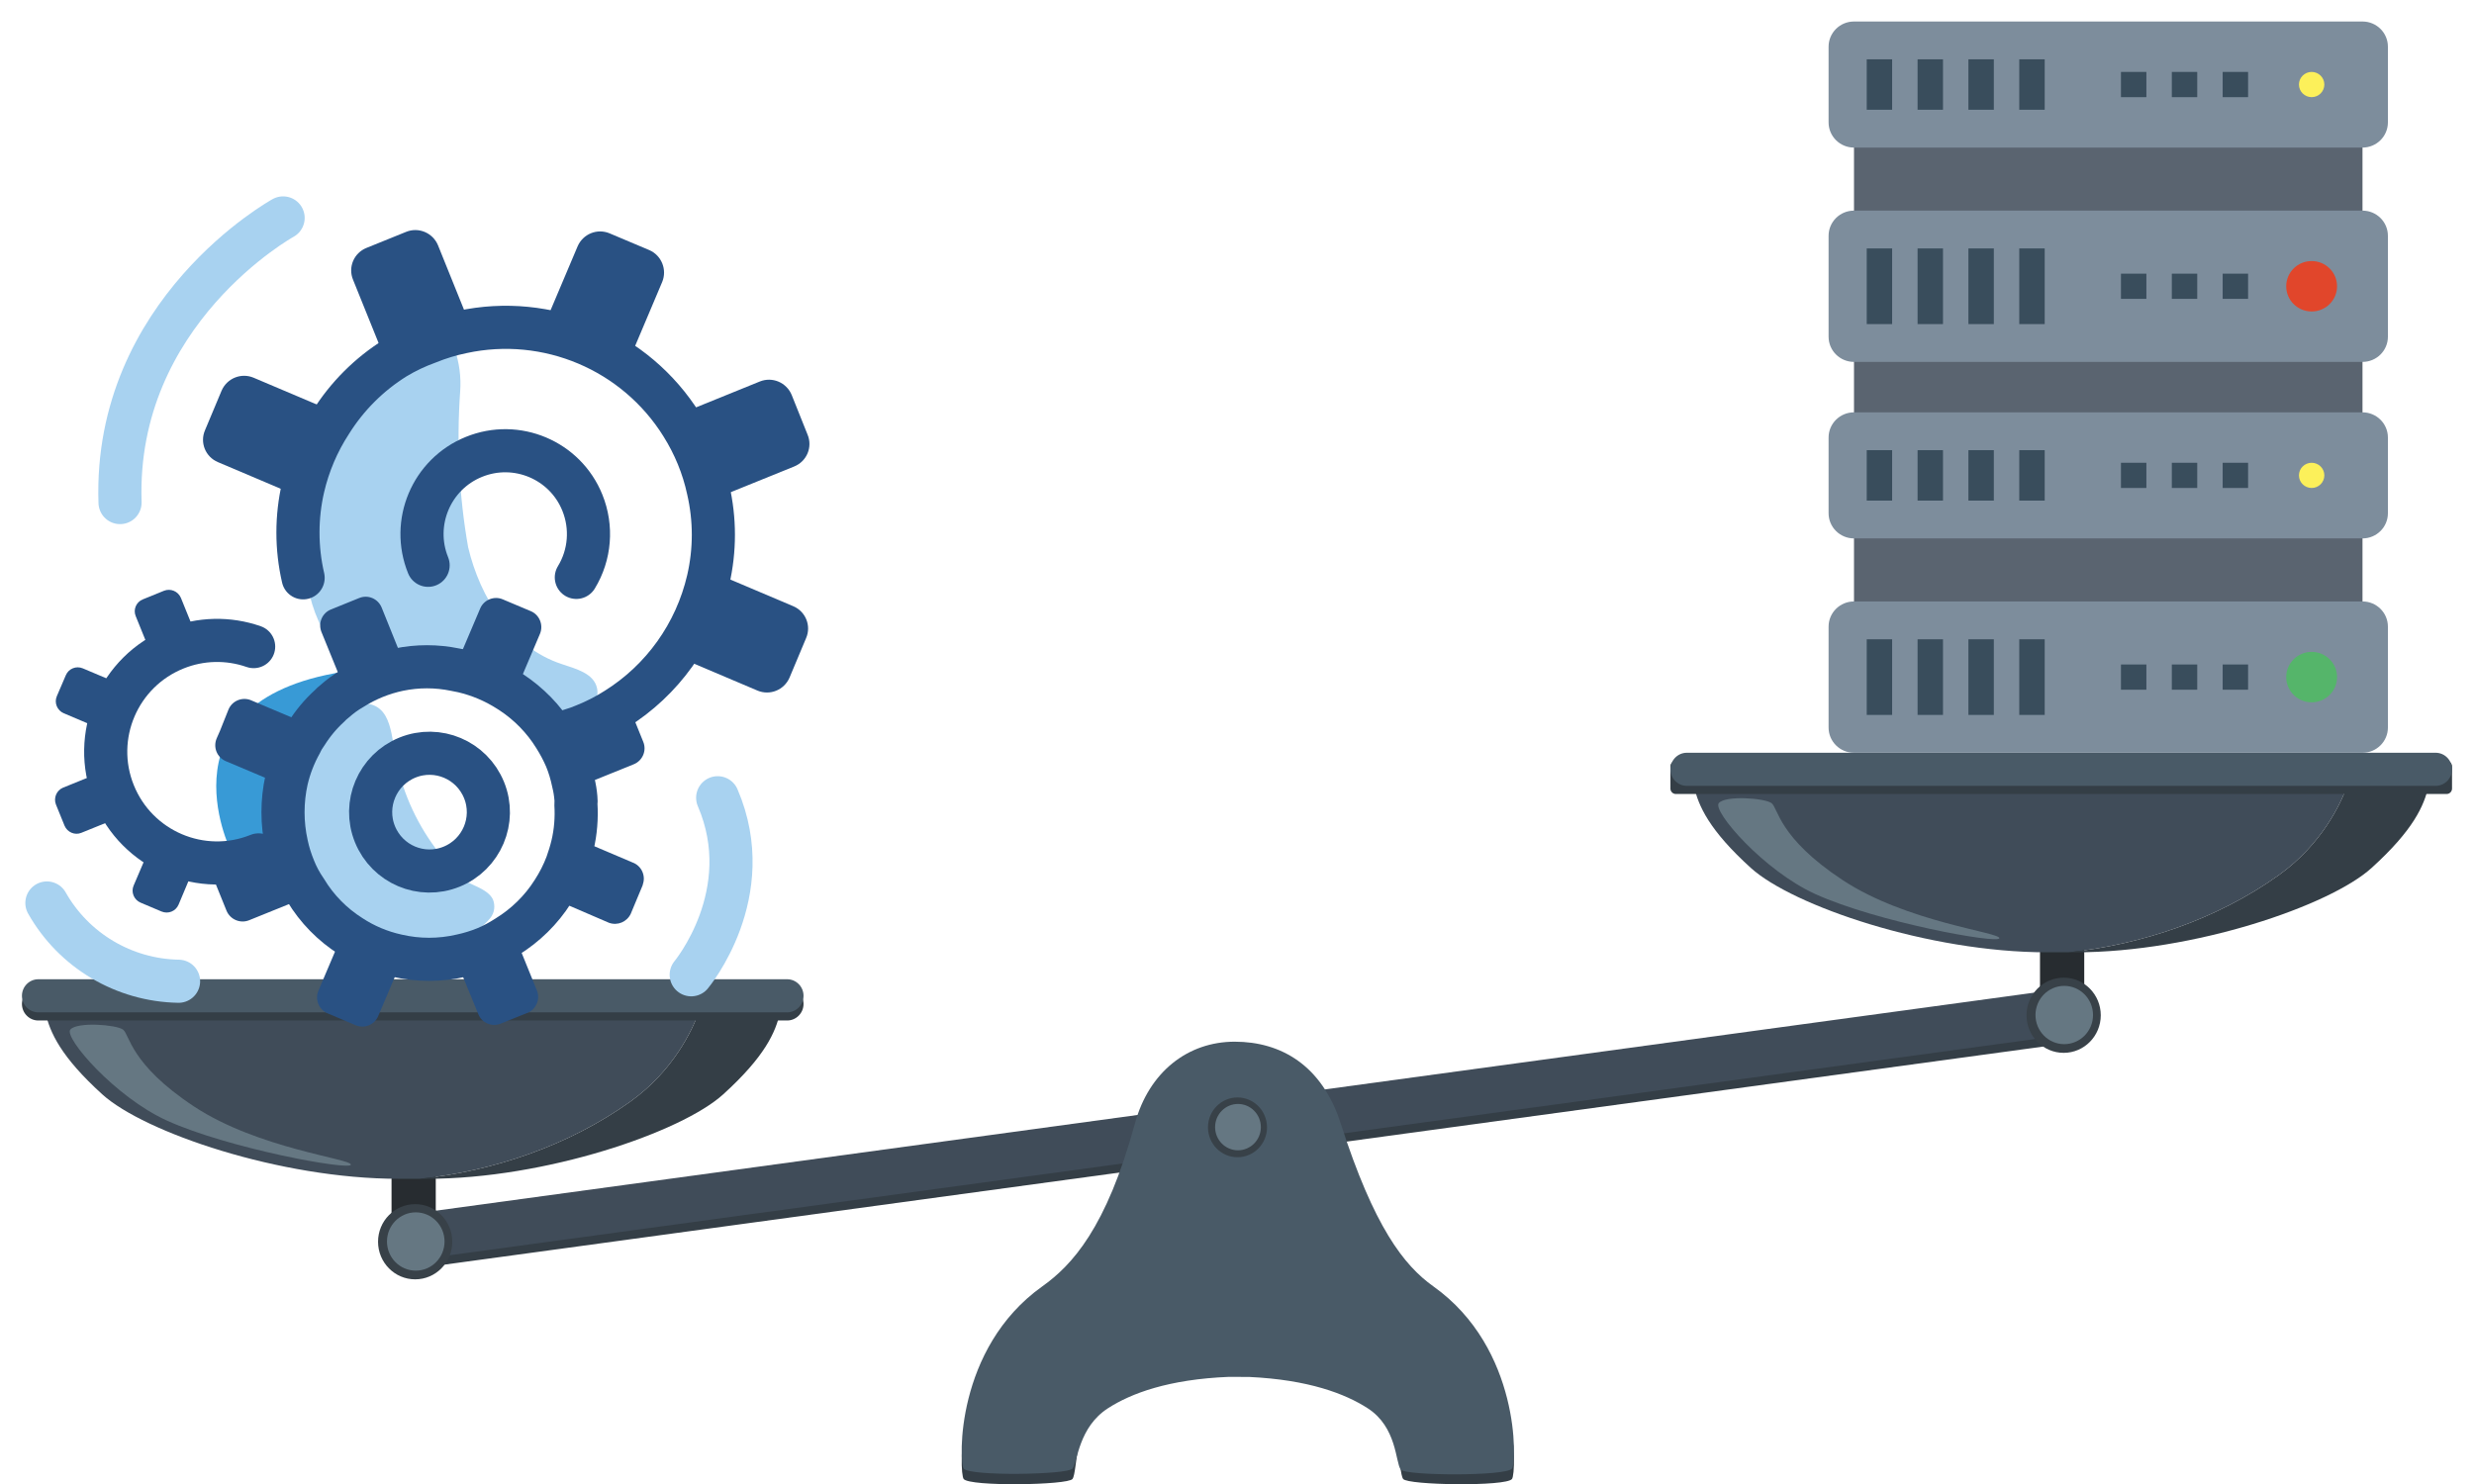 <svg width="115" height="69" xmlns="http://www.w3.org/2000/svg" xmlns:xlink="http://www.w3.org/1999/xlink" overflow="hidden"><defs><clipPath id="clip0"><rect x="1018" y="376" width="115" height="69"/></clipPath><clipPath id="clip1"><rect x="1019" y="411" width="113" height="34"/></clipPath><clipPath id="clip2"><rect x="1019" y="411" width="113" height="34"/></clipPath><clipPath id="clip3"><rect x="1019" y="411" width="113" height="34"/></clipPath><clipPath id="clip4"><rect x="1062.69" y="424.889" width="25.707" height="20.11"/></clipPath><clipPath id="clip5"><rect x="1095.62" y="411.366" width="36.359" height="1.584"/></clipPath><clipPath id="clip6"><rect x="1095.62" y="411" width="36.359" height="1.543"/></clipPath><clipPath id="clip7"><rect x="1019" y="385" width="37" height="39"/></clipPath><clipPath id="clip8"><rect x="1019" y="385" width="37" height="39"/></clipPath><clipPath id="clip9"><rect x="1019" y="385" width="37" height="39"/></clipPath><clipPath id="clip10"><rect x="1103" y="377" width="26" height="34"/></clipPath><clipPath id="clip11"><rect x="1103" y="377" width="26" height="34"/></clipPath><clipPath id="clip12"><rect x="1103" y="377" width="26" height="34"/></clipPath></defs><g clip-path="url(#clip0)" transform="translate(-1018 -376)"><g clip-path="url(#clip1)"><g clip-path="url(#clip2)"><g clip-path="url(#clip3)"><g clip-path="url(#clip4)"><path d="M61.303 17.497C62.844 22.23 64.231 24.002 65.605 24.967 69.665 27.82 69.475 33.049 69.264 33.332 68.998 33.69 64.411 33.618 64.203 33.332 63.958 32.995 64.111 30.472 62.748 29.602 61.69 28.927 59.789 28.292 57.059 28.166L56.108 28.16C53.302 28.272 51.364 28.917 50.289 29.602 48.926 30.472 49.08 32.995 48.834 33.332 48.627 33.618 44.039 33.69 43.773 33.332 43.562 33.049 43.372 27.82 47.432 24.967 48.806 24.002 50.409 22.295 51.734 17.497 52.39 15.12 54.201 13.736 56.38 13.739 58.504 13.741 60.426 14.803 61.303 17.497" fill="#343E46" transform="matrix(1 0 0 1.013 1019.02 411)"/></g><path d="M94.781 11.242 18.256 21.549C17.68 21.626 17.272 22.161 17.35 22.737 17.427 23.313 17.962 23.721 18.538 23.643L95.063 13.336C95.639 13.259 96.047 12.724 95.97 12.148 95.892 11.572 95.357 11.164 94.781 11.242" fill="#343E46" transform="matrix(1 0 0 1.013 1019.02 411)"/><path d="M94.736 10.85 18.211 21.157C17.635 21.234 17.227 21.769 17.305 22.345 17.383 22.921 17.917 23.329 18.493 23.252L95.018 12.945C95.595 12.867 96.002 12.332 95.925 11.756 95.847 11.18 95.312 10.773 94.736 10.85" fill="#404C59" transform="matrix(1 0 0 1.013 1019.02 411)"/><path d="M61.303 17.02C62.844 21.753 64.231 23.525 65.605 24.491 69.665 27.343 69.475 32.572 69.264 32.855 68.998 33.214 64.296 33.187 64.089 32.902 63.843 32.565 63.919 30.957 62.556 30.088 61.498 29.413 59.789 28.778 57.059 28.651L56.108 28.646C53.302 28.758 51.556 29.402 50.481 30.088 49.118 30.957 49.08 32.518 48.834 32.855 48.627 33.141 44.039 33.214 43.773 32.855 43.562 32.572 43.372 27.343 47.432 24.491 48.806 23.525 50.409 21.818 51.734 17.02 52.39 14.643 54.201 13.259 56.38 13.262 58.504 13.264 60.426 14.326 61.303 17.02" fill="#495A67" transform="matrix(1 0 0 1.013 1019.02 411)"/><path d="M18.897 22.798 17.519 22.798C17.332 22.798 17.18 22.645 17.18 22.459L17.18 18.462C17.18 18.276 17.332 18.123 17.519 18.123L18.897 18.123C19.083 18.123 19.236 18.276 19.236 18.462L19.236 22.459C19.236 22.645 19.083 22.798 18.897 22.798" fill="#272C30" transform="matrix(1 0 0 1.013 1019.02 411)"/><path d="M31.46 11.915 1.091 11.915C1.295 12.831 1.805 13.952 3.74 15.684 5.675 17.415 11.991 19.555 17.492 19.555L18.503 19.555C21.899 19.206 25.422 18.032 28.283 16.01 30.296 14.587 31.164 12.713 31.46 11.915" fill="#404C59" transform="matrix(1 0 0 1.013 1019.02 411)"/><path d="M32.591 15.684C34.527 13.952 35.036 12.831 35.239 11.915L31.46 11.915C31.164 12.713 30.296 14.587 28.283 16.01 25.422 18.032 21.899 19.206 18.503 19.555L18.839 19.555C24.34 19.555 30.656 17.415 32.591 15.684" fill="#343E46" transform="matrix(1 0 0 1.013 1019.02 411)"/><path d="M35.572 12.289 0.759 12.289C0.342 12.289 0 11.947 0 11.53 0 11.112 0.342 10.77 0.759 10.77L35.572 10.77C35.989 10.77 36.331 11.112 36.331 11.53 36.331 11.947 35.989 12.289 35.572 12.289" fill="#343E46" transform="matrix(1 0 0 1.013 1019.02 411)"/><path d="M6.732 16.88C9.614 18.173 15.244 19.18 15.289 18.908 15.335 18.637 10.988 18.183 8 16.236 5.012 14.289 5.012 12.931 4.695 12.705 4.378 12.478 2.567 12.342 2.25 12.705 1.933 13.067 4.332 15.804 6.732 16.88" fill="#657782" transform="matrix(1 0 0 1.013 1019.02 411)"/><path d="M35.572 11.915 0.759 11.915C0.342 11.915 0 11.573 0 11.155 0 10.737 0.342 10.396 0.759 10.396L35.572 10.396C35.989 10.396 36.331 10.737 36.331 11.155 36.331 11.573 35.989 11.915 35.572 11.915" fill="#495A67" transform="matrix(1 0 0 1.013 1019.02 411)"/><path d="M20.004 22.444C20.004 21.491 19.231 20.719 18.279 20.719 17.325 20.719 16.553 21.491 16.553 22.444 16.553 23.397 17.325 24.17 18.279 24.17 19.231 24.17 20.004 23.397 20.004 22.444" fill="#384148" transform="matrix(1 0 0 1.013 1019.02 411)"/><path d="M19.644 22.433C19.644 21.694 19.045 21.095 18.306 21.095 17.567 21.095 16.968 21.694 16.968 22.433 16.968 23.172 17.567 23.771 18.306 23.771 19.045 23.771 19.644 23.172 19.644 22.433" fill="#657782" transform="matrix(1 0 0 1.013 1019.02 411)"/><path d="M95.524 12.058 94.146 12.058C93.959 12.058 93.806 11.905 93.806 11.719L93.806 8.208C93.806 8.021 93.959 7.868 94.146 7.868L95.524 7.868C95.71 7.868 95.863 8.021 95.863 8.208L95.863 11.719C95.863 11.905 95.71 12.058 95.524 12.058" fill="#272C30" transform="matrix(1 0 0 1.013 1019.02 411)"/><path d="M108.087 1.519 77.719 1.519C77.922 2.436 78.431 3.556 80.367 5.288 82.302 7.02 88.618 9.159 94.119 9.159L95.13 9.159C98.526 8.81 102.049 7.637 104.91 5.614 106.923 4.191 107.791 2.317 108.087 1.519" fill="#404C59" transform="matrix(1 0 0 1.013 1019.02 411)"/><path d="M109.218 5.288C111.154 3.556 111.663 2.436 111.867 1.519L108.087 1.519C107.792 2.317 106.923 4.191 104.91 5.614 102.049 7.637 98.527 8.81 95.13 9.159L95.467 9.159C100.968 9.159 107.283 7.02 109.218 5.288" fill="#343E46" transform="matrix(1 0 0 1.013 1019.02 411)"/><g clip-path="url(#clip5)"><path d="M112.708 1.893 76.878 1.893C76.74 1.893 76.627 1.781 76.627 1.643L76.627 0.625C76.627 0.487 76.74 0.374 76.878 0.374L112.708 0.374C112.846 0.374 112.959 0.487 112.959 0.625L112.959 1.643C112.959 1.781 112.846 1.893 112.708 1.893" fill="#343E46" transform="matrix(1 0 0 1.013 1019.02 411)"/></g><path d="M83.36 6.485C86.242 7.778 91.872 8.784 91.917 8.513 91.962 8.241 87.615 7.787 84.627 5.841 81.639 3.894 81.639 2.535 81.323 2.309 81.005 2.083 79.195 1.947 78.877 2.309 78.56 2.671 80.96 5.408 83.36 6.485" fill="#657782" transform="matrix(1 0 0 1.013 1019.02 411)"/><g clip-path="url(#clip6)"><path d="M112.199 1.519 77.387 1.519C76.97 1.519 76.627 1.177 76.627 0.759 76.627 0.342 76.97 0 77.387 0L112.199 0C112.617 0 112.959 0.342 112.959 0.759 112.959 1.177 112.617 1.519 112.199 1.519" fill="#495A67" transform="matrix(1 0 0 1.013 1019.02 411)"/></g><path d="M96.631 12.049C96.631 11.096 95.859 10.323 94.906 10.323 93.953 10.323 93.18 11.096 93.18 12.049 93.18 13.002 93.953 13.774 94.906 13.774 95.859 13.774 96.631 13.002 96.631 12.049" fill="#384148" transform="matrix(1 0 0 1.013 1019.02 411)"/><path d="M96.271 12.037C96.271 11.299 95.672 10.7 94.933 10.7 94.195 10.7 93.596 11.299 93.596 12.037 93.596 12.776 94.195 13.375 94.933 13.375 95.672 13.375 96.271 12.776 96.271 12.037" fill="#657782" transform="matrix(1 0 0 1.013 1019.02 411)"/><path d="M57.875 17.193C57.875 16.435 57.261 15.821 56.503 15.821 55.745 15.821 55.131 16.435 55.131 17.193 55.131 17.951 55.745 18.565 56.503 18.565 57.261 18.565 57.875 17.951 57.875 17.193" fill="#384148" transform="matrix(1 0 0 1.013 1019.02 411)"/><path d="M57.589 17.184C57.589 16.596 57.112 16.12 56.525 16.12 55.938 16.12 55.462 16.596 55.462 17.184 55.462 17.771 55.938 18.247 56.525 18.247 57.112 18.247 57.589 17.771 57.589 17.184" fill="#657782" transform="matrix(1 0 0 1.013 1019.02 411)"/></g></g></g><g clip-path="url(#clip7)"><g clip-path="url(#clip8)"><g clip-path="url(#clip9)"><path d="M1039.12 392.198C1039.35 392.841 1039.44 393.524 1039.39 394.204 1039.22 396.622 1039.34 399.053 1039.76 401.442 1040.32 403.798 1041.76 406.104 1044.11 406.876 1044.77 407.097 1045.6 407.307 1045.75 407.989 1045.96 408.911 1044.66 409.593 1044.68 410.535 1043.05 408.85 1040.86 407.829 1038.52 407.668 1037.32 407.69 1036.11 407.514 1034.96 407.147 1032.96 406.255 1032.15 403.818 1032.17 401.643 1032.19 399.553 1032.78 397.51 1033.89 395.738 1034.76 394.324 1036.38 391.637 1038.31 391.637 1038.67 391.635 1039 391.86 1039.12 392.198Z" fill="#A8D2F0"/><path d="M1032.09 402.866C1031.77 401.48 1031.77 400.041 1032.09 398.655 1032.34 397.586 1032.77 396.569 1033.37 395.647 1034.13 394.428 1035.16 393.399 1036.38 392.64 1036.86 392.35 1037.37 392.109 1037.9 391.918 1038.41 391.71 1038.94 391.549 1039.48 391.437 1043.45 390.579 1047.54 392.307 1049.69 395.758 1050.27 396.681 1050.69 397.699 1050.92 398.765 1051.24 400.148 1051.24 401.584 1050.92 402.966 1050.34 405.462 1048.8 407.626 1046.62 408.982 1046.16 409.272 1045.68 409.521 1045.17 409.723 1044.96 409.814 1044.74 409.891 1044.52 409.954" stroke="#295183" stroke-width="2.005" stroke-linecap="round" stroke-linejoin="round" fill="none"/><path d="M1037.9 402.284C1037.1 400.304 1038.05 398.047 1040.03 397.243 1042.01 396.438 1044.27 397.391 1045.07 399.372 1045.53 400.509 1045.43 401.798 1044.79 402.846" stroke="#295183" stroke-width="2.005" stroke-linecap="round" stroke-linejoin="round" fill="none"/><path d="M1036.88 386.78C1037.46 386.545 1038.12 386.825 1038.36 387.405L1039.56 390.379C1039.8 390.959 1039.52 391.619 1038.94 391.854L1037.09 392.603C1036.51 392.838 1035.85 392.558 1035.61 391.978L1034.41 389.005C1034.17 388.425 1034.45 387.764 1035.03 387.529Z" fill="#295183"/><path d="M1028.3 394.165C1028.55 393.588 1029.21 393.319 1029.79 393.563L1032.74 394.814C1033.32 395.058 1033.59 395.723 1033.35 396.299L1032.57 398.136C1032.32 398.712 1031.66 398.982 1031.08 398.738L1028.13 397.487C1027.55 397.243 1027.28 396.578 1027.53 396.002Z" fill="#295183"/><path d="M1054.7 407.507C1054.45 408.083 1053.79 408.353 1053.21 408.109L1050.26 406.858C1049.68 406.614 1049.41 405.949 1049.66 405.373L1050.43 403.535C1050.68 402.959 1051.34 402.69 1051.92 402.934L1054.87 404.185C1055.45 404.429 1055.72 405.094 1055.47 405.67Z" fill="#295183"/><path d="M1055.54 396.212C1055.78 396.792 1055.5 397.453 1054.92 397.688L1051.95 398.892C1051.37 399.127 1050.71 398.847 1050.47 398.267L1049.72 396.418C1049.49 395.838 1049.77 395.178 1050.35 394.943L1053.32 393.738C1053.9 393.503 1054.56 393.783 1054.8 394.363Z" fill="#295183"/><path d="M1048.18 387.628C1048.75 387.872 1049.02 388.537 1048.78 389.113L1047.53 392.068C1047.28 392.644 1046.62 392.913 1046.04 392.669L1044.2 391.891C1043.63 391.647 1043.36 390.982 1043.6 390.406L1044.85 387.452C1045.1 386.876 1045.76 386.607 1046.34 386.851Z" fill="#295183"/><path d="M1028.73 415.558C1028.73 415.558 1025.17 408.39 1034.36 407.177L1031.2 415.649Z" fill="#389AD6"/><path d="M1034.3 408.761C1036.09 408.4 1036.14 409.764 1036.37 411.077 1036.64 412.662 1037.29 414.16 1038.25 415.448 1038.58 415.948 1038.96 416.406 1039.39 416.812 1039.82 417.152 1040.65 417.293 1040.91 417.814 1041.03 418.105 1040.99 418.44 1040.79 418.686 1040.44 419.109 1039.98 419.428 1039.47 419.609 1038.82 419.848 1038.14 419.954 1037.46 419.92 1037.46 419.92 1032.54 419.238 1031.53 417.203 1030.71 415.548 1031.37 412.962 1032.03 411.358 1032.33 410.393 1032.94 409.552 1033.76 408.961 1033.93 408.867 1034.11 408.8 1034.3 408.761Z" fill="#A8D2F0"/><path d="M1044.77 413.393C1044.81 414.036 1044.76 414.681 1044.61 415.308 1044.54 415.601 1044.45 415.889 1044.35 416.17 1044.18 416.622 1043.96 417.052 1043.7 417.453 1043.16 418.31 1042.42 419.03 1041.56 419.559 1041.24 419.766 1040.91 419.944 1040.56 420.09 1040.2 420.236 1039.83 420.35 1039.45 420.431 1038.46 420.663 1037.43 420.663 1036.44 420.431 1035.68 420.263 1034.95 419.957 1034.3 419.529 1033.45 418.99 1032.73 418.259 1032.21 417.393 1031.99 417.077 1031.81 416.741 1031.67 416.391 1031.52 416.028 1031.4 415.652 1031.32 415.268 1031.1 414.278 1031.1 413.25 1031.32 412.26 1031.46 411.665 1031.68 411.091 1031.98 410.556 1032.05 410.401 1032.14 410.253 1032.24 410.114 1032.54 409.637 1032.9 409.202 1033.32 408.821 1033.39 408.743 1033.47 408.673 1033.55 408.611 1033.81 408.381 1034.08 408.18 1034.38 408.009 1035.04 407.593 1035.77 407.297 1036.53 407.137 1037.4 406.957 1038.29 406.957 1039.16 407.137L1039.51 407.207C1040.27 407.385 1041 407.693 1041.66 408.119L1041.77 408.189C1042.58 408.723 1043.27 409.428 1043.78 410.255 1043.98 410.572 1044.16 410.908 1044.31 411.257 1044.46 411.619 1044.57 411.995 1044.65 412.38 1044.71 412.62 1044.75 412.865 1044.77 413.112 1044.78 413.206 1044.78 413.299 1044.77 413.393Z" stroke="#295183" stroke-width="2.005" stroke-linecap="round" stroke-linejoin="round" fill="none"/><path d="M1040.5 412.734C1041.07 414.135 1040.39 415.731 1038.99 416.298 1037.59 416.866 1036 416.19 1035.43 414.789 1034.86 413.388 1035.54 411.792 1036.94 411.224 1038.34 410.657 1039.93 411.333 1040.5 412.734Z" stroke="#295183" stroke-width="2.005" stroke-linecap="round" stroke-linejoin="round" fill="none"/><path d="M1034.7 403.804C1035.11 403.638 1035.57 403.836 1035.74 404.247L1036.59 406.356C1036.76 406.766 1036.56 407.234 1036.15 407.4L1034.84 407.931C1034.43 408.097 1033.96 407.899 1033.8 407.489L1032.94 405.379C1032.78 404.969 1032.97 404.501 1033.39 404.335Z" fill="#295183"/><path d="M1032.24 410.405 1032.19 410.546 1031.64 411.849C1031.57 412.002 1031.46 412.131 1031.31 412.22 1031.09 412.357 1030.82 412.376 1030.58 412.27L1028.49 411.388C1028.08 411.209 1027.9 410.742 1028.07 410.335L1028.22 409.994 1028.62 408.992C1028.79 408.582 1029.26 408.389 1029.67 408.559 1029.67 408.559 1029.67 408.56 1029.67 408.56L1031.76 409.443C1032 409.547 1032.18 409.764 1032.23 410.024 1032.26 410.148 1032.27 410.279 1032.24 410.405Z" fill="#295183"/><path d="M1028 417.035C1027.84 416.624 1028.04 416.156 1028.45 415.99L1030.56 415.136C1030.97 414.969 1031.43 415.167 1031.6 415.578L1032.13 416.888C1032.3 417.299 1032.1 417.766 1031.69 417.933L1029.58 418.787C1029.17 418.953 1028.7 418.755 1028.53 418.345Z" fill="#295183"/><path d="M1033.23 423.117C1032.82 422.945 1032.63 422.474 1032.8 422.066L1033.69 419.97C1033.86 419.562 1034.33 419.372 1034.74 419.545L1036.04 420.096C1036.45 420.268 1036.64 420.739 1036.47 421.147L1035.58 423.243C1035.41 423.651 1034.94 423.841 1034.53 423.669Z" fill="#295183"/><path d="M1042.12 419.99 1042.97 422.085C1043.11 422.483 1042.92 422.922 1042.53 423.088L1041.24 423.609C1040.84 423.749 1040.4 423.556 1040.24 423.168L1039.38 421.073C1039.28 420.829 1039.31 420.551 1039.46 420.331 1039.54 420.187 1039.67 420.078 1039.83 420.02L1041.12 419.498C1041.28 419.443 1041.44 419.443 1041.6 419.498 1041.84 419.571 1042.03 419.753 1042.12 419.99Z" fill="#295183"/><path d="M1047.86 417.193 1047.6 417.814 1047.32 418.486C1047.14 418.866 1046.71 419.049 1046.31 418.907L1044.17 417.985C1043.93 417.884 1043.75 417.67 1043.7 417.413 1043.64 417.257 1043.64 417.088 1043.7 416.932L1044.18 415.809 1044.25 415.639C1044.31 415.484 1044.42 415.354 1044.57 415.268 1044.79 415.134 1045.06 415.111 1045.3 415.207L1047.4 416.1C1047.81 416.247 1048.03 416.705 1047.88 417.123 1047.88 417.147 1047.87 417.17 1047.86 417.193Z" fill="#295183"/><path d="M1047.9 410.49C1048.07 410.901 1047.87 411.369 1047.46 411.535L1045.35 412.389C1044.94 412.556 1044.47 412.358 1044.31 411.947L1043.78 410.637C1043.61 410.226 1043.81 409.759 1044.22 409.592L1046.33 408.738C1046.74 408.572 1047.2 408.77 1047.37 409.18Z" fill="#295183"/><path d="M1042.68 404.419C1043.08 404.591 1043.27 405.062 1043.1 405.47L1042.21 407.566C1042.04 407.974 1041.57 408.164 1041.16 407.991L1039.86 407.44C1039.45 407.268 1039.26 406.797 1039.43 406.389L1040.32 404.293C1040.49 403.885 1040.97 403.695 1041.37 403.867Z" fill="#295183"/><path d="M1030.02 415.749C1027.37 416.816 1024.36 415.532 1023.29 412.881 1022.22 410.231 1023.51 407.217 1026.16 406.151 1027.32 405.683 1028.61 405.653 1029.79 406.064" stroke="#295183" stroke-width="2.005" stroke-linecap="round" stroke-linejoin="round" fill="none"/><path d="M1025.62 403.469C1025.93 403.344 1026.28 403.492 1026.41 403.8L1027.05 405.38C1027.17 405.688 1027.02 406.039 1026.71 406.163L1025.73 406.562C1025.42 406.687 1025.07 406.539 1024.95 406.231L1024.31 404.651C1024.18 404.343 1024.33 403.992 1024.64 403.868Z" fill="#295183"/><path d="M1021.06 407.395C1021.19 407.089 1021.54 406.946 1021.85 407.076L1023.42 407.74C1023.72 407.87 1023.87 408.223 1023.74 408.529L1023.32 409.507C1023.19 409.813 1022.84 409.956 1022.53 409.827L1020.96 409.162C1020.66 409.033 1020.51 408.68 1020.64 408.374Z" fill="#295183"/><path d="M1020.6 413.406C1020.48 413.098 1020.63 412.748 1020.93 412.623L1022.51 411.983C1022.82 411.858 1023.17 412.007 1023.3 412.315L1023.7 413.3C1023.82 413.608 1023.67 413.958 1023.36 414.083L1021.78 414.723C1021.48 414.848 1021.13 414.699 1021 414.391Z" fill="#295183"/><path d="M1024.53 417.967C1024.23 417.838 1024.08 417.485 1024.21 417.179L1024.88 415.609C1025.01 415.304 1025.36 415.161 1025.67 415.29L1026.64 415.705C1026.95 415.834 1027.09 416.187 1026.96 416.493L1026.3 418.063C1026.17 418.368 1025.82 418.511 1025.51 418.382Z" fill="#295183"/><path d="M1050.13 421.323C1050.13 421.323 1053.28 417.553 1051.36 413.092" stroke="#A8D2F0" stroke-width="2.005" stroke-linecap="round" stroke-linejoin="round" fill="none"/><path d="M1031.16 386.133C1031.16 386.133 1023.28 390.474 1023.58 399.367" stroke="#A8D2F0" stroke-width="2.005" stroke-linecap="round" stroke-linejoin="round" fill="none"/><path d="M1020.18 417.985C1021.43 420.196 1023.76 421.579 1026.3 421.624" stroke="#A8D2F0" stroke-width="2.005" stroke-linecap="round" stroke-linejoin="round" fill="none"/></g></g></g><g clip-path="url(#clip10)"><g clip-path="url(#clip11)"><g clip-path="url(#clip12)"><path d="M30.483 29.31 7.034 29.31 7.034 7.034 30.483 7.034 30.483 29.31" fill="#5A6470" transform="matrix(1.008 0 0 1 1097.09 375.241)"/><path d="M30.483 17.586 7.034 17.586C6.386 17.586 5.862 17.062 5.862 16.414L5.862 11.724C5.862 11.076 6.386 10.552 7.034 10.552L30.483 10.552C31.131 10.552 31.655 11.076 31.655 11.724L31.655 16.414C31.655 17.062 31.131 17.586 30.483 17.586" fill="#7D8D9C" transform="matrix(1.008 0 0 1 1097.09 375.241)"/><path d="M29.31 14.069C29.31 14.717 28.786 15.241 28.138 15.241 27.49 15.241 26.965 14.717 26.965 14.069 26.965 13.421 27.49 12.897 28.138 12.897 28.786 12.897 29.31 13.421 29.31 14.069" fill="#E1462B" transform="matrix(1.008 0 0 1 1097.09 375.241)"/><path d="M8.793 15.828 7.621 15.828 7.621 12.31 8.793 12.31 8.793 15.828" fill="#394D5C" transform="matrix(1.008 0 0 1 1097.09 375.241)"/><path d="M11.138 15.828 9.966 15.828 9.966 12.31 11.138 12.31 11.138 15.828" fill="#394D5C" transform="matrix(1.008 0 0 1 1097.09 375.241)"/><path d="M13.483 15.828 12.31 15.828 12.31 12.31 13.483 12.31 13.483 15.828" fill="#394D5C" transform="matrix(1.008 0 0 1 1097.09 375.241)"/><path d="M15.828 15.828 14.655 15.828 14.655 12.31 15.828 12.31 15.828 15.828" fill="#394D5C" transform="matrix(1.008 0 0 1 1097.09 375.241)"/><path d="M25.207 14.655 24.035 14.655 24.035 13.483 25.207 13.483 25.207 14.655" fill="#394D5C" transform="matrix(1.008 0 0 1 1097.09 375.241)"/><path d="M22.862 14.655 21.69 14.655 21.69 13.483 22.862 13.483 22.862 14.655" fill="#394D5C" transform="matrix(1.008 0 0 1 1097.09 375.241)"/><path d="M20.517 14.655 19.345 14.655 19.345 13.483 20.517 13.483 20.517 14.655" fill="#394D5C" transform="matrix(1.008 0 0 1 1097.09 375.241)"/><path d="M30.483 25.793 7.034 25.793C6.386 25.793 5.862 25.269 5.862 24.621L5.862 21.103C5.862 20.455 6.386 19.931 7.034 19.931L30.483 19.931C31.131 19.931 31.655 20.455 31.655 21.103L31.655 24.621C31.655 25.269 31.131 25.793 30.483 25.793" fill="#7D8D9C" transform="matrix(1.008 0 0 1 1097.09 375.241)"/><path d="M8.793 24.035 7.621 24.035 7.621 21.69 8.793 21.69 8.793 24.035" fill="#394D5C" transform="matrix(1.008 0 0 1 1097.09 375.241)"/><path d="M11.138 24.035 9.966 24.035 9.966 21.69 11.138 21.69 11.138 24.035" fill="#394D5C" transform="matrix(1.008 0 0 1 1097.09 375.241)"/><path d="M13.483 24.035 12.31 24.035 12.31 21.69 13.483 21.69 13.483 24.035" fill="#394D5C" transform="matrix(1.008 0 0 1 1097.09 375.241)"/><path d="M15.828 24.035 14.655 24.035 14.655 21.69 15.828 21.69 15.828 24.035" fill="#394D5C" transform="matrix(1.008 0 0 1 1097.09 375.241)"/><path d="M25.207 23.448 24.035 23.448 24.035 22.276 25.207 22.276 25.207 23.448" fill="#394D5C" transform="matrix(1.008 0 0 1 1097.09 375.241)"/><path d="M22.862 23.448 21.69 23.448 21.69 22.276 22.862 22.276 22.862 23.448" fill="#394D5C" transform="matrix(1.008 0 0 1 1097.09 375.241)"/><path d="M20.517 23.448 19.345 23.448 19.345 22.276 20.517 22.276 20.517 23.448" fill="#394D5C" transform="matrix(1.008 0 0 1 1097.09 375.241)"/><path d="M28.724 22.862C28.724 23.185 28.461 23.448 28.138 23.448 27.815 23.448 27.552 23.185 27.552 22.862 27.552 22.539 27.815 22.276 28.138 22.276 28.461 22.276 28.724 22.539 28.724 22.862" fill="#FCF05A" transform="matrix(1.008 0 0 1 1097.09 375.241)"/><path d="M30.483 7.621 7.034 7.621C6.386 7.621 5.862 7.096 5.862 6.448L5.862 2.931C5.862 2.283 6.386 1.759 7.034 1.759L30.483 1.759C31.131 1.759 31.655 2.283 31.655 2.931L31.655 6.448C31.655 7.096 31.131 7.621 30.483 7.621" fill="#7D8D9C" transform="matrix(1.008 0 0 1 1097.09 375.241)"/><path d="M8.793 5.862 7.621 5.862 7.621 3.517 8.793 3.517 8.793 5.862" fill="#394D5C" transform="matrix(1.008 0 0 1 1097.09 375.241)"/><path d="M11.138 5.862 9.966 5.862 9.966 3.517 11.138 3.517 11.138 5.862" fill="#394D5C" transform="matrix(1.008 0 0 1 1097.09 375.241)"/><path d="M13.483 5.862 12.31 5.862 12.31 3.517 13.483 3.517 13.483 5.862" fill="#394D5C" transform="matrix(1.008 0 0 1 1097.09 375.241)"/><path d="M15.828 5.862 14.655 5.862 14.655 3.517 15.828 3.517 15.828 5.862" fill="#394D5C" transform="matrix(1.008 0 0 1 1097.09 375.241)"/><path d="M22.862 5.276 21.69 5.276 21.69 4.103 22.862 4.103 22.862 5.276" fill="#394D5C" transform="matrix(1.008 0 0 1 1097.09 375.241)"/><path d="M25.207 5.276 24.035 5.276 24.035 4.103 25.207 4.103 25.207 5.276" fill="#394D5C" transform="matrix(1.008 0 0 1 1097.09 375.241)"/><path d="M20.517 5.276 19.345 5.276 19.345 4.103 20.517 4.103 20.517 5.276" fill="#394D5C" transform="matrix(1.008 0 0 1 1097.09 375.241)"/><path d="M28.724 4.69C28.724 5.013 28.461 5.276 28.138 5.276 27.815 5.276 27.552 5.013 27.552 4.69 27.552 4.367 27.815 4.103 28.138 4.103 28.461 4.103 28.724 4.367 28.724 4.69" fill="#FCF05A" transform="matrix(1.008 0 0 1 1097.09 375.241)"/><path d="M30.483 35.759 7.034 35.759C6.386 35.759 5.862 35.234 5.862 34.586L5.862 29.897C5.862 29.248 6.386 28.724 7.034 28.724L30.483 28.724C31.131 28.724 31.655 29.248 31.655 29.897L31.655 34.586C31.655 35.234 31.131 35.759 30.483 35.759" fill="#7D8D9C" transform="matrix(1.008 0 0 1 1097.09 375.241)"/><path d="M29.31 32.241C29.31 32.889 28.786 33.414 28.138 33.414 27.49 33.414 26.965 32.889 26.965 32.241 26.965 31.593 27.49 31.069 28.138 31.069 28.786 31.069 29.31 31.593 29.31 32.241" fill="#55B56A" transform="matrix(1.008 0 0 1 1097.09 375.241)"/><path d="M8.793 34 7.621 34 7.621 30.483 8.793 30.483 8.793 34" fill="#394D5C" transform="matrix(1.008 0 0 1 1097.09 375.241)"/><path d="M11.138 34 9.966 34 9.966 30.483 11.138 30.483 11.138 34" fill="#394D5C" transform="matrix(1.008 0 0 1 1097.09 375.241)"/><path d="M13.483 34 12.31 34 12.31 30.483 13.483 30.483 13.483 34" fill="#394D5C" transform="matrix(1.008 0 0 1 1097.09 375.241)"/><path d="M15.828 34 14.655 34 14.655 30.483 15.828 30.483 15.828 34" fill="#394D5C" transform="matrix(1.008 0 0 1 1097.09 375.241)"/><path d="M25.207 32.828 24.035 32.828 24.035 31.655 25.207 31.655 25.207 32.828" fill="#394D5C" transform="matrix(1.008 0 0 1 1097.09 375.241)"/><path d="M22.862 32.828 21.69 32.828 21.69 31.655 22.862 31.655 22.862 32.828" fill="#394D5C" transform="matrix(1.008 0 0 1 1097.09 375.241)"/><path d="M20.517 32.828 19.345 32.828 19.345 31.655 20.517 31.655 20.517 32.828" fill="#394D5C" transform="matrix(1.008 0 0 1 1097.09 375.241)"/></g></g></g></g></svg>